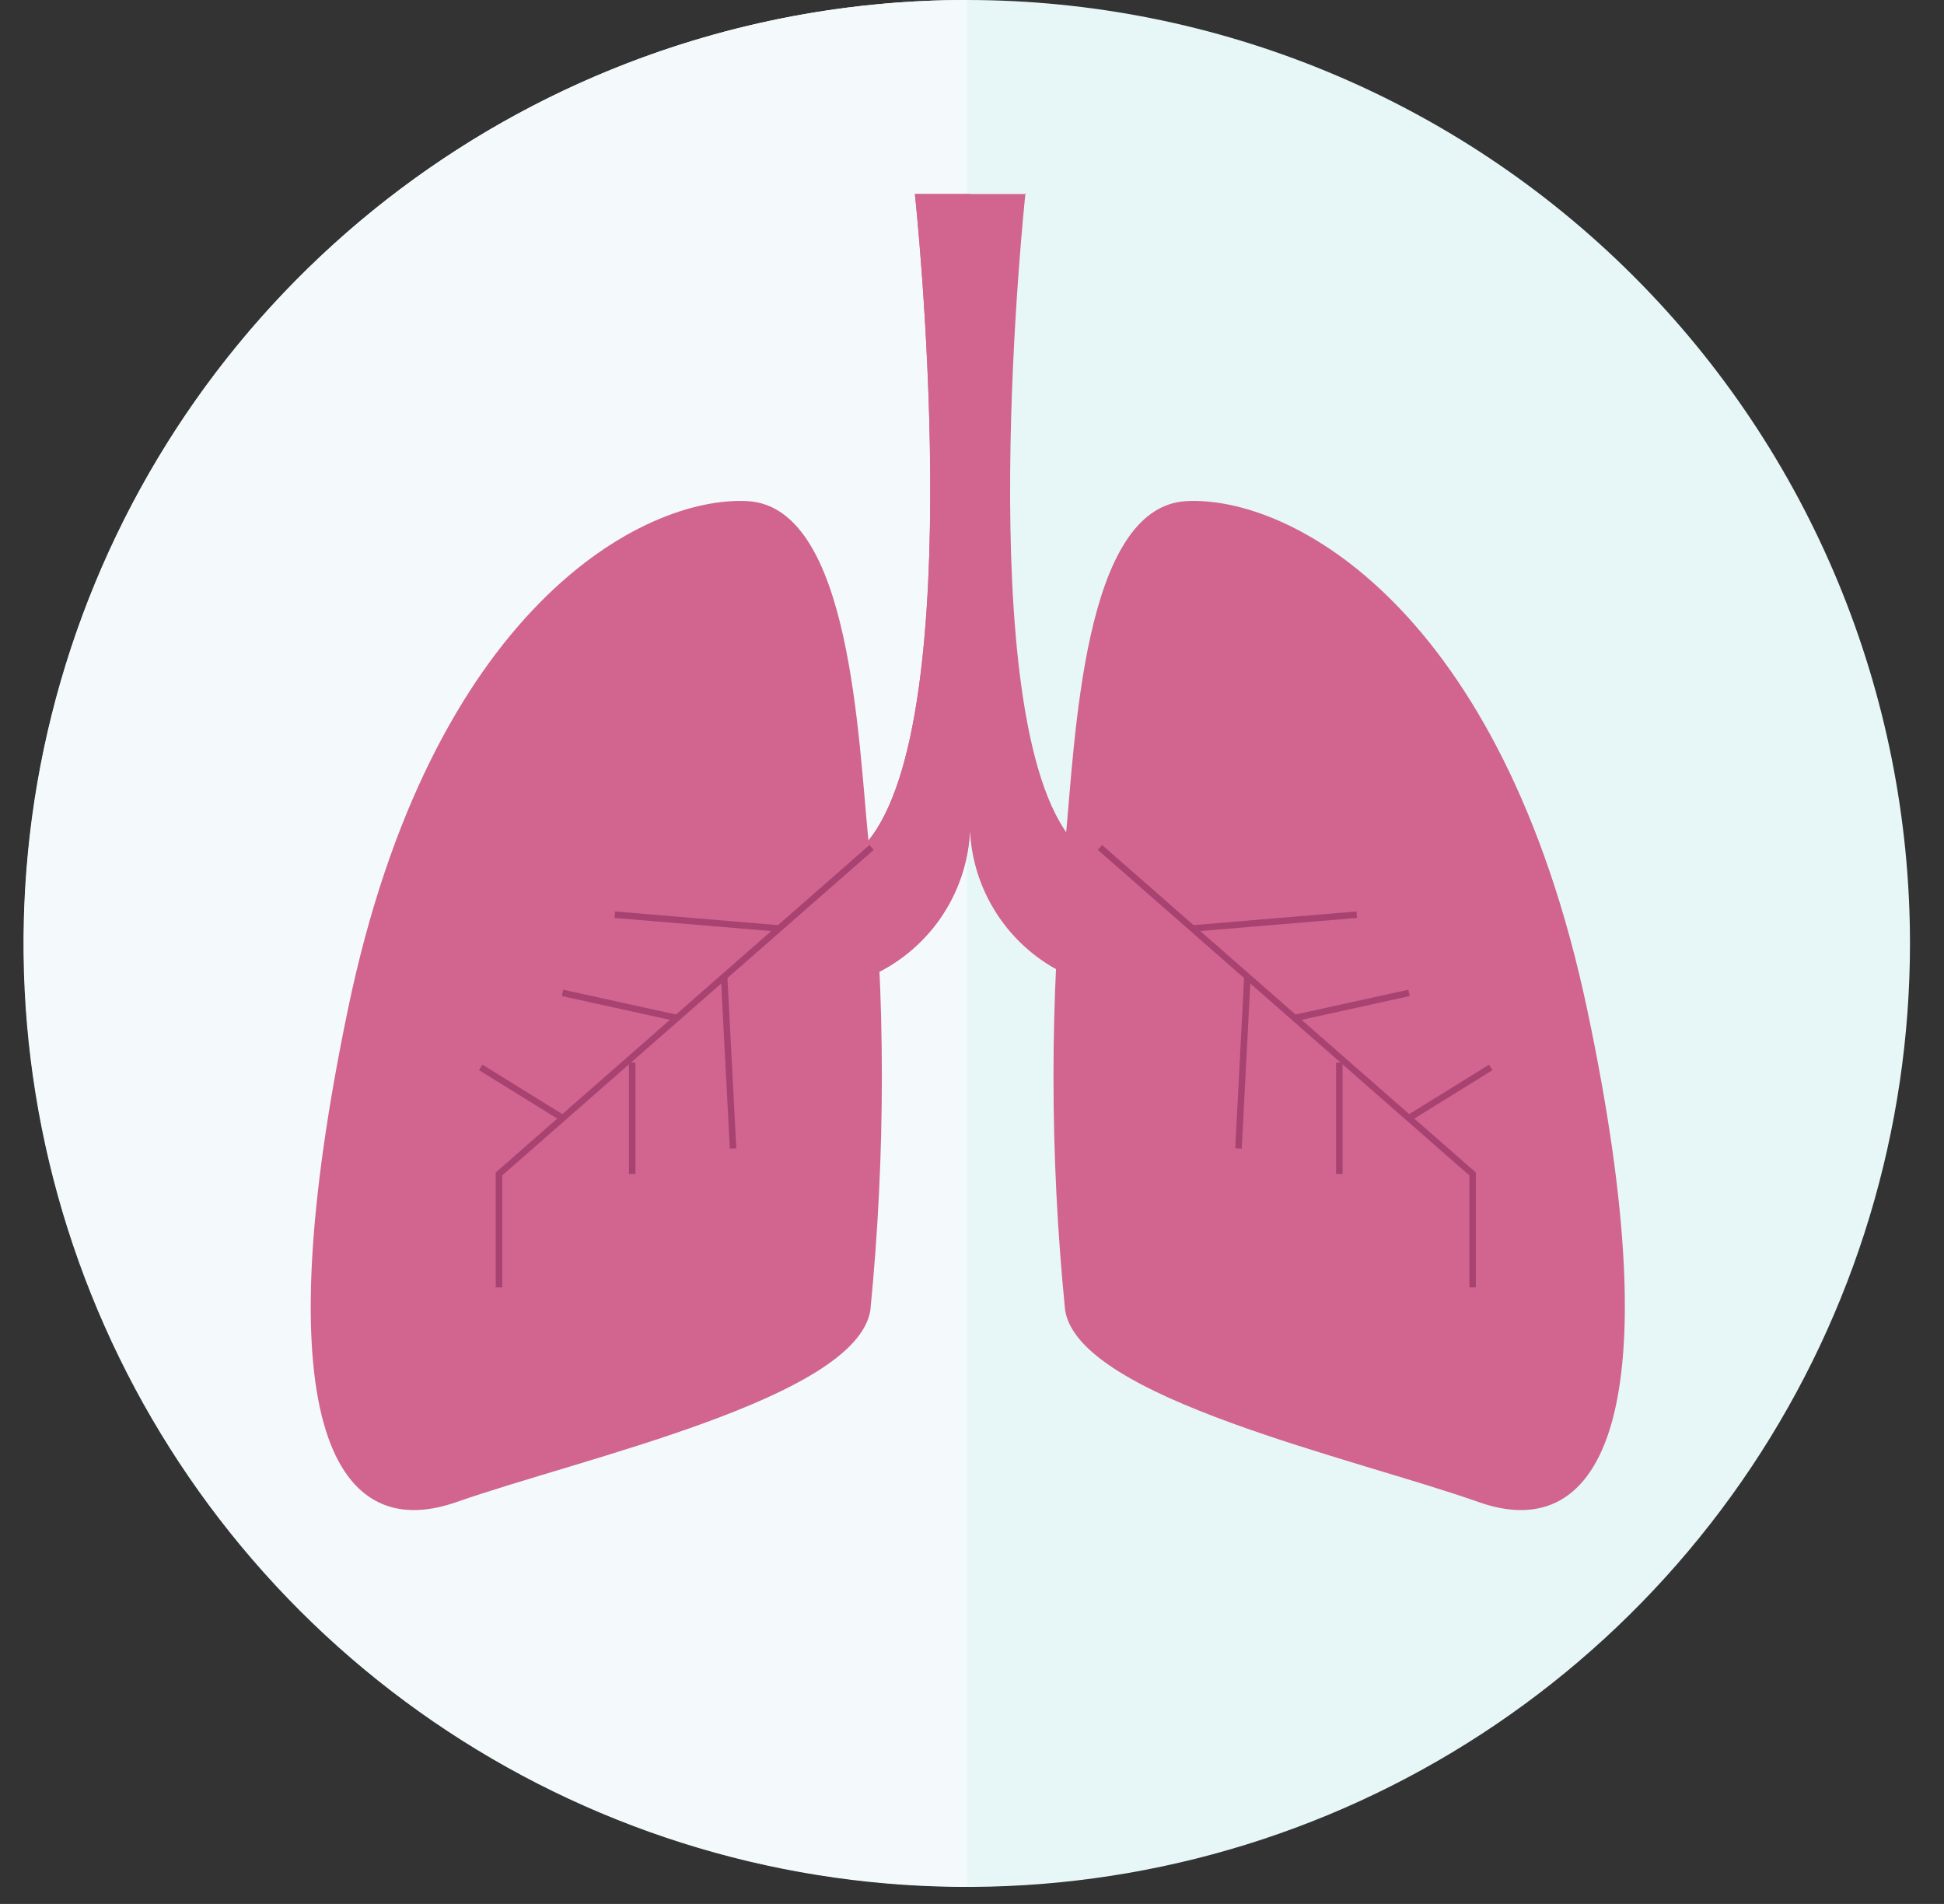 <svg width="48" height="47" viewBox="0 0 48 47" fill="none" xmlns="http://www.w3.org/2000/svg">
<rect x="0" y="0" width="48" height="47" fill="#333333" stroke="none"/>
<path d="M47.16 23.28C47.162 27.887 45.798 32.391 43.24 36.222C40.682 40.053 37.045 43.04 32.79 44.804C28.534 46.569 23.851 47.031 19.333 46.134C14.814 45.236 10.663 43.019 7.405 39.762C4.147 36.505 1.928 32.355 1.028 27.837C0.129 23.319 0.59 18.636 2.352 14.38C4.114 10.123 7.1 6.485 10.93 3.926C14.76 1.366 19.263 4.24645e-07 23.87 0C30.045 -5.69219e-07 35.968 2.452 40.335 6.818C44.703 11.184 47.157 17.105 47.16 23.28Z" fill="#E7F7F8"/>
<path d="M0.59 23.28C0.589 26.338 1.19 29.366 2.359 32.192C3.528 35.018 5.243 37.585 7.405 39.748C9.567 41.911 12.134 43.626 14.959 44.797C17.784 45.968 20.812 46.57 23.87 46.57V0C17.696 0 11.774 2.453 7.408 6.819C3.043 11.184 0.59 17.106 0.59 23.28Z" fill="#F4FAFC"/>
<path d="M21.45 20.82C21.19 18.27 21.02 12.5 18.45 12.37C15.88 12.24 10.65 15 8.59 24.92C6.53 34.84 8.16 38.17 11.27 37.08C14.38 35.99 21.13 34.52 21.49 32.35C21.869 28.516 21.869 24.654 21.49 20.82" fill="#D26490"/>
<path d="M26.3 20.82C26.55 18.27 26.73 12.5 29.3 12.37C31.87 12.24 37.09 15 39.19 24.92C41.29 34.84 39.59 38.17 36.51 37.08C33.43 35.99 26.66 34.52 26.3 32.35C25.916 28.516 25.916 24.654 26.3 20.82Z" fill="#D26490"/>
<path d="M25.34 4.79H22.59C22.59 4.79 23.99 17.73 21.41 20.79V24.13C22.132 23.828 22.754 23.328 23.204 22.688C23.654 22.047 23.912 21.292 23.95 20.51C23.989 21.293 24.249 22.049 24.701 22.69C25.152 23.33 25.776 23.83 26.5 24.13V20.77C23.92 17.77 25.32 4.77 25.32 4.77" fill="#D26490"/>
<path d="M23.97 4.79H22.59C22.59 4.79 23.99 17.73 21.41 20.79V24.13C22.132 23.828 22.754 23.328 23.204 22.688C23.654 22.047 23.912 21.292 23.95 20.51L23.97 4.79Z" fill="#D26490"/>
<path d="M27.16 20.92L36.36 28.98V31.78" stroke="#A84270" stroke-width="0.16" stroke-miterlimit="10"/>
<path d="M33.5 22.58L29.44 22.92" stroke="#A84270" stroke-width="0.16" stroke-miterlimit="10"/>
<path d="M30.58 28.35L30.8 24.11" stroke="#A84270" stroke-width="0.16" stroke-miterlimit="10"/>
<path d="M33.07 28.98V26.23" stroke="#A84270" stroke-width="0.16" stroke-miterlimit="10"/>
<path d="M34.79 27.6L36.81 26.35" stroke="#A84270" stroke-width="0.16" stroke-miterlimit="10"/>
<path d="M31.97 25.13L34.79 24.51" stroke="#A84270" stroke-width="0.16" stroke-miterlimit="10"/>
<path d="M21.52 20.92L12.32 28.98V31.78" stroke="#A84270" stroke-width="0.16" stroke-miterlimit="10"/>
<path d="M15.18 22.58L19.24 22.92" stroke="#A84270" stroke-width="0.16" stroke-miterlimit="10"/>
<path d="M18.1 28.35L17.88 24.11" stroke="#A84270" stroke-width="0.16" stroke-miterlimit="10"/>
<path d="M15.61 28.98V26.23" stroke="#A84270" stroke-width="0.16" stroke-miterlimit="10"/>
<path d="M13.89 27.6L11.87 26.35" stroke="#A84270" stroke-width="0.16" stroke-miterlimit="10"/>
<path d="M16.71 25.13L13.89 24.51" stroke="#A84270" stroke-width="0.16" stroke-miterlimit="10"/>
</svg>
